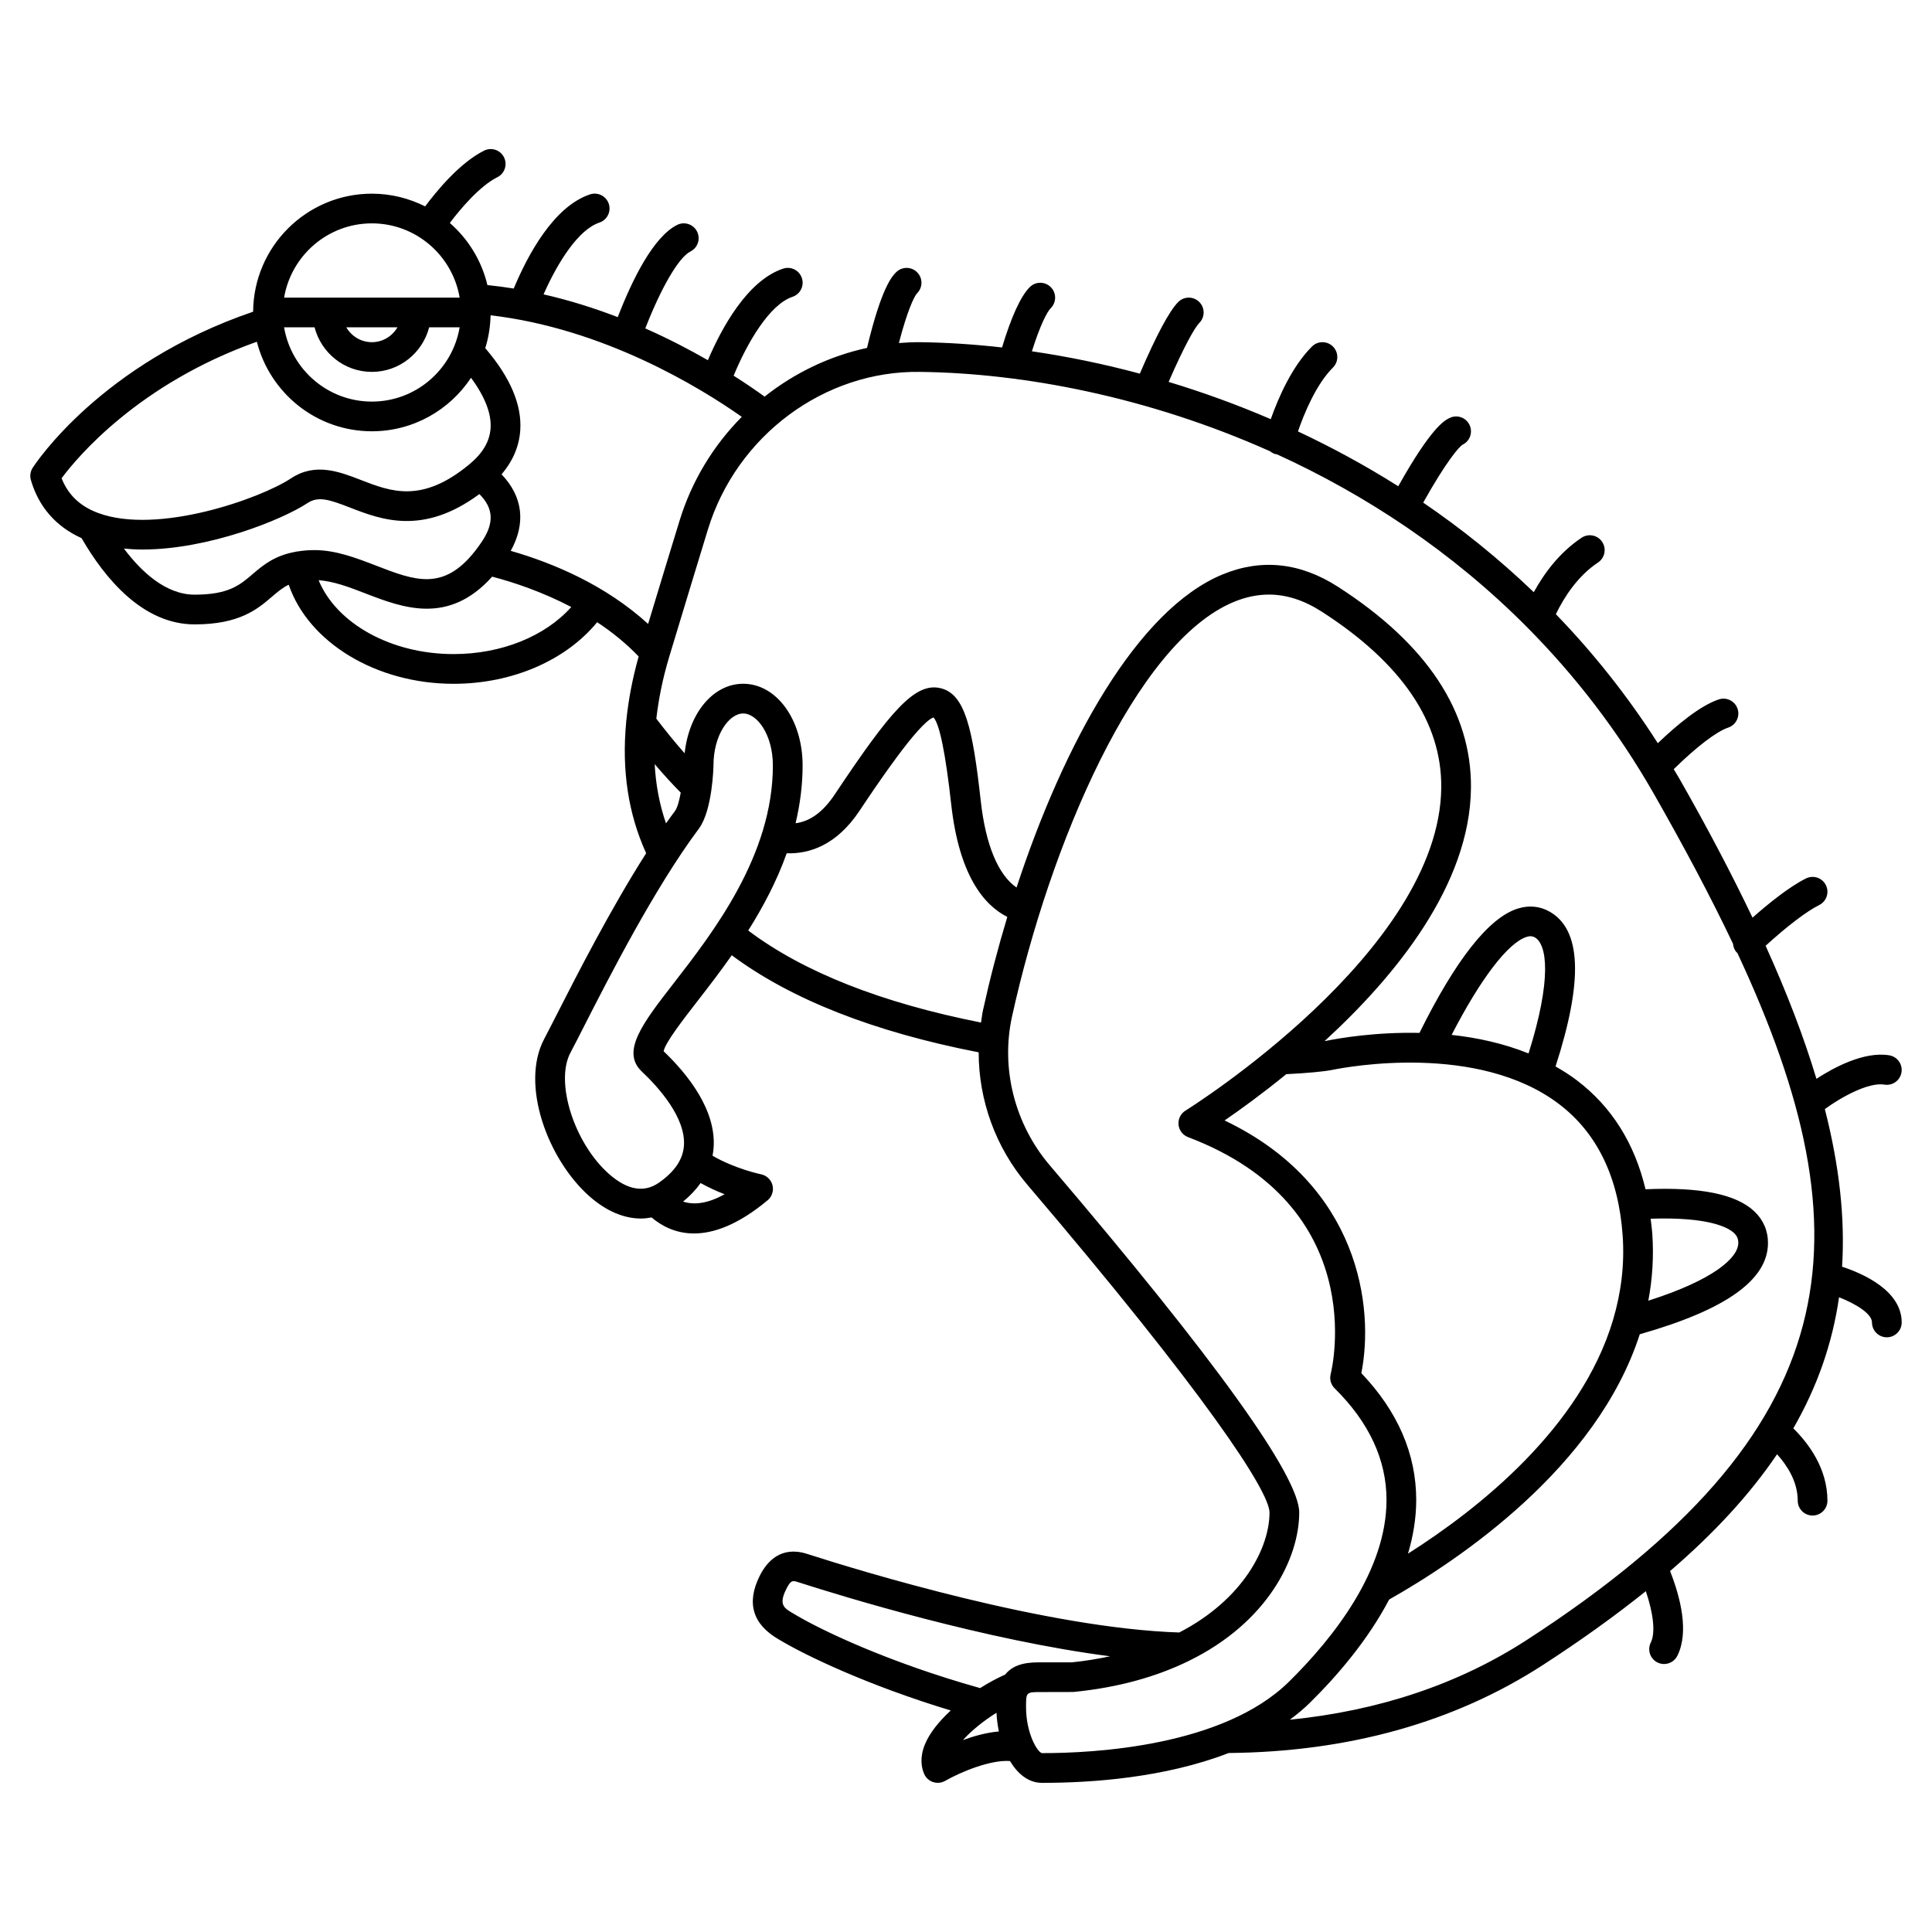<?xml version="1.0" encoding="UTF-8"?>
<!-- Uploaded to: SVG Repo, www.svgrepo.com, Generator: SVG Repo Mixer Tools -->
<svg fill="#000000" width="800px" height="800px" version="1.1" viewBox="144 144 512 512" xmlns="http://www.w3.org/2000/svg">
 <path d="m632.17 479.69c0.809-12.918-0.723-26.738-4.566-41.773 4.242-3.102 11.574-7.188 15.777-6.484 2.156 0.359 4.176-1.09 4.531-3.234 0.359-2.144-1.09-4.172-3.234-4.531-6.676-1.105-14.762 3.269-19.305 6.231-3.32-11.059-7.82-22.781-13.469-35.258 5.734-5.223 10.836-9.113 14.211-10.801 1.945-0.973 2.731-3.336 1.758-5.281-0.973-1.941-3.332-2.734-5.281-1.758-4.469 2.234-9.914 6.637-14.156 10.383-5.516-11.559-11.914-23.73-19.293-36.676-0.516-0.906-1.066-1.77-1.594-2.668 6.019-5.902 11.336-9.984 14.434-11.016 2.062-0.688 3.18-2.918 2.492-4.981-0.684-2.062-2.918-3.184-4.981-2.492-4.918 1.637-11.07 6.738-16.16 11.605-8.109-12.688-17.203-24.051-27.016-34.191 2.254-4.644 5.824-10.133 11.18-13.703 1.805-1.203 2.293-3.648 1.09-5.461s-3.648-2.301-5.461-1.09c-5.832 3.891-9.902 9.395-12.66 14.426-9.285-8.902-19.117-16.809-29.305-23.738 6.019-10.762 9.477-14.812 10.484-15.379 1.945-0.973 2.731-3.336 1.758-5.281-0.973-1.945-3.332-2.734-5.281-1.758-1.344 0.672-4.769 2.391-13.574 18.082-8.691-5.496-17.594-10.316-26.578-14.531 1.656-4.793 4.805-12.461 9.273-16.93 1.539-1.539 1.539-4.027 0-5.566-1.539-1.539-4.027-1.539-5.566 0-5.297 5.297-8.887 13.523-10.914 19.246-9.02-3.887-18.086-7.16-27.07-9.875 4.211-9.676 6.981-14.469 8.125-15.613 1.539-1.539 1.539-4.027 0-5.566-1.539-1.539-4.027-1.539-5.566 0-2.359 2.359-5.789 8.773-10.188 18.992-9.734-2.617-19.316-4.562-28.602-5.922 2.16-6.856 4-10.441 5-11.441 1.539-1.539 1.539-4.027 0-5.566-1.539-1.539-4.027-1.539-5.566 0-2.402 2.402-4.867 7.797-7.348 15.988-7.481-0.84-14.738-1.312-21.641-1.395-1.914-0.016-3.809 0.07-5.695 0.223 2.269-8.727 4.098-12.453 4.828-13.191 1.539-1.539 1.539-4.027 0-5.566-1.539-1.539-4.027-1.539-5.566 0-0.977 0.973-3.852 3.883-7.703 20.047-9.945 2.164-19.219 6.629-27.145 12.91-2.106-1.52-4.859-3.422-8.207-5.547 3.711-8.973 9.59-18.895 15.594-20.895 2.062-0.688 3.176-2.918 2.488-4.981-0.684-2.062-2.91-3.18-4.981-2.488-9.527 3.176-16.352 15.891-19.926 24.262-4.84-2.777-10.391-5.691-16.586-8.426 4.195-10.793 8.867-18.84 11.961-20.387 1.945-0.973 2.731-3.336 1.758-5.281-0.973-1.945-3.328-2.734-5.281-1.758-6.281 3.144-11.852 14.395-15.738 24.438-6.137-2.367-12.73-4.449-19.66-6.035 3.777-8.551 9.234-17.168 14.793-19.023 2.062-0.688 3.176-2.918 2.488-4.981-0.688-2.059-2.914-3.18-4.981-2.488-9.648 3.215-16.512 16.09-20.207 24.949-2.297-0.375-4.621-0.676-6.977-0.918-1.539-6.496-5.086-12.207-9.957-16.457 2.867-3.82 7.977-9.824 12.594-12.129 1.945-0.973 2.731-3.336 1.758-5.281-0.973-1.945-3.332-2.738-5.281-1.758-6.512 3.254-12.742 10.906-15.613 14.773-4.25-2.133-9.031-3.371-14.109-3.371-17.289 0-31.363 14.012-31.477 31.277-40.25 13.727-57.695 40.238-58.43 41.383-0.609 0.957-0.785 2.125-0.469 3.211 2.051 7.125 6.691 12.398 13.43 15.414 6.184 10.699 16.23 22.859 29.969 22.859 11.93 0 16.68-4.074 20.5-7.344 1.492-1.277 2.781-2.379 4.43-3.168 5.211 15.23 23.086 26.258 43.695 26.258 15.547 0 29.773-6.223 38.043-16.324 3.891 2.559 7.617 5.562 11 9.078-1.625 5.797-2.699 11.398-3.25 16.812-0.043 0.199-0.051 0.398-0.059 0.602-1.207 12.723 0.555 24.344 5.297 34.73-9.465 14.852-18.301 32.172-23.562 42.492-1.402 2.746-2.57 5.043-3.453 6.711-6.453 12.172 1.027 32.082 12.027 41.754 4.422 3.887 9.098 5.852 13.609 5.852 0.949 0 1.887-0.113 2.812-0.289 2.617 2.223 6.328 4.246 11.246 4.246 5.164 0 11.645-2.231 19.508-8.797 1.16-0.969 1.66-2.519 1.289-3.988s-1.555-2.59-3.035-2.894c-0.078-0.016-6.902-1.438-12.848-4.922 0.129-0.695 0.227-1.402 0.281-2.117 0.699-9.949-6.727-19.336-13.25-25.578 0.453-2.293 5.133-8.324 8.93-13.227 2.801-3.613 5.969-7.699 9.133-12.207 15.691 11.688 37.652 20.328 65.434 25.727-0.008 12.66 4.473 25.211 12.883 35.074 47.328 55.527 64.191 81.293 64.191 86.895 0 9.273-6.938 22.996-23.918 31.781-34.855-1.117-84.207-16.188-98.609-20.824-6.898-2.215-10.664 1.969-12.602 5.867-3.543 7.133-1.852 12.777 5.039 16.773l0.402 0.234c6.559 3.93 22.906 11.863 45.211 18.621-3.106 2.867-5.633 5.977-6.871 9.051-1.41 3.5-0.879 6.148-0.176 7.758 0.445 1.027 1.312 1.816 2.375 2.168 0.406 0.133 0.824 0.195 1.234 0.195 0.68 0 1.363-0.176 1.965-0.523 4.148-2.387 12.074-5.644 17.18-5.254 2.059 3.445 4.918 5.769 8.414 5.777h0.477c12.605 0 32.035-1.309 49.059-7.902 31.812-0.309 59.836-8.141 83.281-23.332 10.086-6.535 19.129-13.027 27.266-19.555 2.043 6.039 2.574 11.082 1.316 13.605-0.973 1.945-0.184 4.309 1.758 5.281 0.566 0.285 1.164 0.414 1.754 0.414 1.445 0 2.832-0.797 3.527-2.176 3.144-6.293 0.836-15.422-1.926-22.461 11.727-10.09 21.16-20.312 28.348-30.953 2.652 2.934 5.477 7.234 5.477 12.305 0 2.172 1.762 3.938 3.938 3.938 2.172 0 3.938-1.762 3.938-3.938 0-8.629-5.129-15.316-9.043-19.164 6.32-10.984 10.355-22.469 12.117-34.742 4.383 1.711 8.73 4.344 8.73 6.672 0 2.172 1.762 3.938 3.938 3.938 2.172 0 3.938-1.762 3.938-3.938 0-8.441-10.246-12.949-15.797-14.77zm-316.41-170.34c-11.23-10.246-25-16.09-36.406-19.367 4.047-7.316 3.234-14.355-2.438-20.285 3.008-3.519 4.676-7.43 4.961-11.684 0.453-6.777-2.699-14.09-9.281-21.754 0.871-2.754 1.344-5.68 1.418-8.703 30.035 3.508 55.512 19.129 66.57 26.91-7.473 7.543-13.25 16.914-16.5 27.551-2.254 7.32-4.996 16.336-8.324 27.332zm-88.395-78.605c1.758 6.769 7.871 11.809 15.184 11.809s13.426-5.039 15.184-11.809h8.078c-1.883 11.152-11.578 19.68-23.262 19.68-11.684 0-21.375-8.531-23.262-19.68zm8.41 0h13.555c-1.367 2.344-3.879 3.938-6.777 3.938-2.902 0-5.414-1.594-6.777-3.938zm6.777-27.551c11.68 0 21.375 8.531 23.262 19.68h-46.523c1.883-11.152 11.582-19.68 23.262-19.68zm-82.227 67.547c4.098-5.516 20.363-25.023 51.746-36.176 3.473 13.617 15.797 23.73 30.48 23.73 10.969 0 20.633-5.644 26.273-14.176 3.652 4.926 5.449 9.484 5.188 13.367-0.234 3.5-2.082 6.637-5.648 9.586-12.562 10.402-20.785 7.211-28.734 4.125-5.66-2.195-12.066-4.68-18.484-0.441-8.137 5.387-35.316 15.016-51.07 9.215-4.801-1.77-8.008-4.797-9.75-9.23zm50.629 25.402c-3.414 2.922-6.363 5.449-15.379 5.449-7.609 0-14.086-6.027-18.734-12.211 1.613 0.152 3.242 0.25 4.91 0.25 17.48 0 37.023-7.863 43.754-12.316 2.879-1.906 5.848-0.895 11.285 1.211 8.215 3.191 19.324 7.461 34.258-3.59 3.785 3.805 3.953 7.699 0.629 12.641-0.586 0.871-1.164 1.668-1.742 2.41-0.027 0.035-0.062 0.066-0.09 0.105-8.402 10.676-15.988 7.754-26.219 3.789-5.215-2.008-10.609-4.098-16.305-4.098-1.711 0-3.191 0.152-4.57 0.379-0.066 0.008-0.125-0.016-0.191-0.004-0.055 0.008-0.094 0.047-0.145 0.059-5.613 0.977-8.703 3.562-11.461 5.926zm53.246 21.195c-16.637 0-31.059-8.16-35.762-19.578 3.902 0.266 8.004 1.793 12.344 3.477 9.941 3.848 22.074 8.488 33.645-4.418 5.699 1.488 13.254 4.012 20.969 8.043-6.902 7.75-18.48 12.477-31.195 12.477zm53.297 29.16c2.336 2.754 4.641 5.266 6.91 7.559-0.387 2.098-0.891 4.016-1.512 4.848-0.801 1.066-1.594 2.172-2.394 3.301-1.707-4.926-2.707-10.168-3.004-15.707zm18.535 113.99c-4.207 2.34-7.879 2.965-11.008 1.945 1.879-1.531 3.418-3.172 4.644-4.91 2.164 1.199 4.356 2.195 6.363 2.965zm-13.473-55.953c-8.172 10.531-14.07 18.145-8.477 23.422 4.394 4.144 11.691 12.211 11.168 19.645-0.254 3.641-2.402 6.836-6.559 9.777-3.938 2.785-8.395 2.039-13.254-2.227-9.23-8.117-14.414-24.344-10.273-32.156 0.902-1.695 2.09-4.027 3.516-6.82 6.559-12.871 18.766-36.82 30.52-52.559 3.652-4.887 3.879-16.648 3.879-16.762 0-8.117 4.148-13.777 7.871-13.777 3.723 0 7.871 5.66 7.871 13.777 0.004 23.809-15.805 44.191-26.262 57.68zm19.727-13.938c3.914-6.199 7.555-13.043 10.199-20.469 5.875 0.191 13.133-2.012 19.293-11.254 3.902-5.852 15.582-23.371 19.617-24.746 1.605 1.758 3.184 9.488 4.684 23 2.086 18.777 8.617 26.699 14.867 29.867-2.481 8.238-4.644 16.535-6.434 24.676-0.238 1.098-0.355 2.207-0.523 3.312-26.406-5.215-47.121-13.402-61.703-24.387zm12.496 181.32-0.492-0.289c-2.496-1.449-4-2.32-1.941-6.469 1.234-2.492 1.758-2.32 3.141-1.879 12.312 3.961 49.746 15.406 82.695 19.652-3.188 0.672-6.519 1.246-10.129 1.605h-8.043c-2.898 0-7.051 0.02-9.629 3.231-2.164 0.973-4.414 2.188-6.644 3.594-24.383-6.836-42.191-15.391-48.957-19.445zm44.406 33.219c2.223-2.469 5.398-5.055 8.891-7.238 0.078 1.664 0.301 3.328 0.633 4.953-3.281 0.293-6.613 1.219-9.523 2.285zm20.934 3.465c-1.246-0.293-4.211-5.328-4.211-12.188 0-4 0-4 4.109-4l8.43-0.02c12.191-1.199 22.152-4.148 30.293-8.086 0.078-0.027 0.145-0.074 0.223-0.109 21.012-10.25 29.34-27.312 29.34-39.367 0-9.617-22.234-40.566-66.09-91.988-9.312-10.918-13.055-25.684-10.012-39.484 9.988-45.348 32.652-99.07 58.809-109.86 3.113-1.281 6.184-1.93 9.246-1.93 4.684 0 9.336 1.512 14.047 4.543 21.156 13.609 31.805 29.297 31.641 46.613-0.41 43.508-67.102 85.176-67.773 85.594-1.273 0.789-1.996 2.231-1.855 3.723 0.145 1.492 1.121 2.773 2.523 3.305 48.258 18.309 38.25 61.004 37.801 62.805-0.344 1.355 0.055 2.785 1.051 3.769 9.121 8.996 13.746 18.949 13.746 29.578 0 18.738-14.035 36.523-25.812 48.137-17.453 17.223-51.789 18.977-65.504 18.961zm128.96-185.43c-6.699-2.695-13.695-4.191-20.387-4.91 7.644-14.828 14.93-24.41 19.863-25.969 1.102-0.348 1.727-0.129 2.188 0.129 3.242 1.816 4.57 10.973-1.664 30.75zm8.09 13.426c10.098 7.676 15.766 19.391 16.848 34.816 0.547 7.809-0.434 15.211-2.496 22.203-0.02 0.102-0.074 0.191-0.086 0.297-8.555 28.5-35.492 49.891-54.305 61.82 1.363-4.609 2.18-9.367 2.18-14.227 0-12.18-4.891-23.477-14.543-33.609 3.453-17.363-0.434-49.879-36.242-66.965 4.109-2.82 9.902-7.012 16.352-12.266 5.535-0.273 9.961-0.684 12.262-1.148 3.871-0.789 38.539-7.246 60.031 9.078zm24.699 34.273c-0.094-1.34-0.281-2.606-0.438-3.898 15.586-0.523 20.602 2.391 22.066 3.758 0.82 0.762 1.168 1.559 1.168 2.652 0 3.902-6.43 9.773-23.844 15.312 1.074-5.699 1.48-11.641 1.047-17.824zm-33.27 107.75c-18.098 11.727-39.184 18.746-62.781 21.125 1.867-1.398 3.672-2.867 5.324-4.5 7.289-7.191 15.367-16.621 20.996-27.352 18.562-10.5 55.031-34.973 66.418-70.305 22.828-6.481 33.977-14.406 33.977-24.207 0-3.254-1.266-6.16-3.66-8.398-4.859-4.547-14.344-6.441-28.793-5.816-2.898-12.16-8.957-21.844-18.152-28.836-1.828-1.391-3.742-2.59-5.695-3.707 7.387-22.84 6.859-36.305-1.637-41.066-2.555-1.434-5.461-1.699-8.402-0.766-7.664 2.418-16.418 13.551-26.02 32.938-11.734-0.254-21.367 1.422-24.617 2.082-0.148 0.031-0.344 0.062-0.535 0.094 18.727-17.164 38.547-41.355 38.797-67.086 0.191-20.207-11.668-38.148-35.254-53.32-9.973-6.418-20.254-7.523-30.555-3.273-22.582 9.312-42.043 44.664-54.617 82.977-4.848-3.336-8.184-11.234-9.484-22.945-2.152-19.398-4.195-28.312-10.613-29.871-6.785-1.652-13.27 5.926-28.062 28.121-3.086 4.633-6.465 7.137-10.398 7.664 1.164-4.902 1.863-10.012 1.863-15.32 0-12.137-6.914-21.648-15.742-21.648-8.027 0-14.41 7.891-15.516 18.43-2.465-2.785-4.973-5.848-7.508-9.18 0.613-5.281 1.711-10.762 3.441-16.48 4.215-13.941 7.57-24.977 10.227-33.652 7.617-24.895 30.895-42.156 56.211-41.766 27.547 0.328 60.582 6.656 92.793 21.047 0.402 0.332 0.871 0.594 1.402 0.746 0.137 0.039 0.277 0.035 0.414 0.059 23.445 10.711 46.375 25.746 66.371 45.91l0.004 0.004c12.516 12.621 23.898 27.227 33.508 44.074 7.981 14 14.996 27.176 20.953 39.699 0.082 0.836 0.371 1.656 0.988 2.312 0.047 0.051 0.113 0.066 0.164 0.113 35.359 75.711 29.578 126.78-55.809 182.1z"/>
</svg>